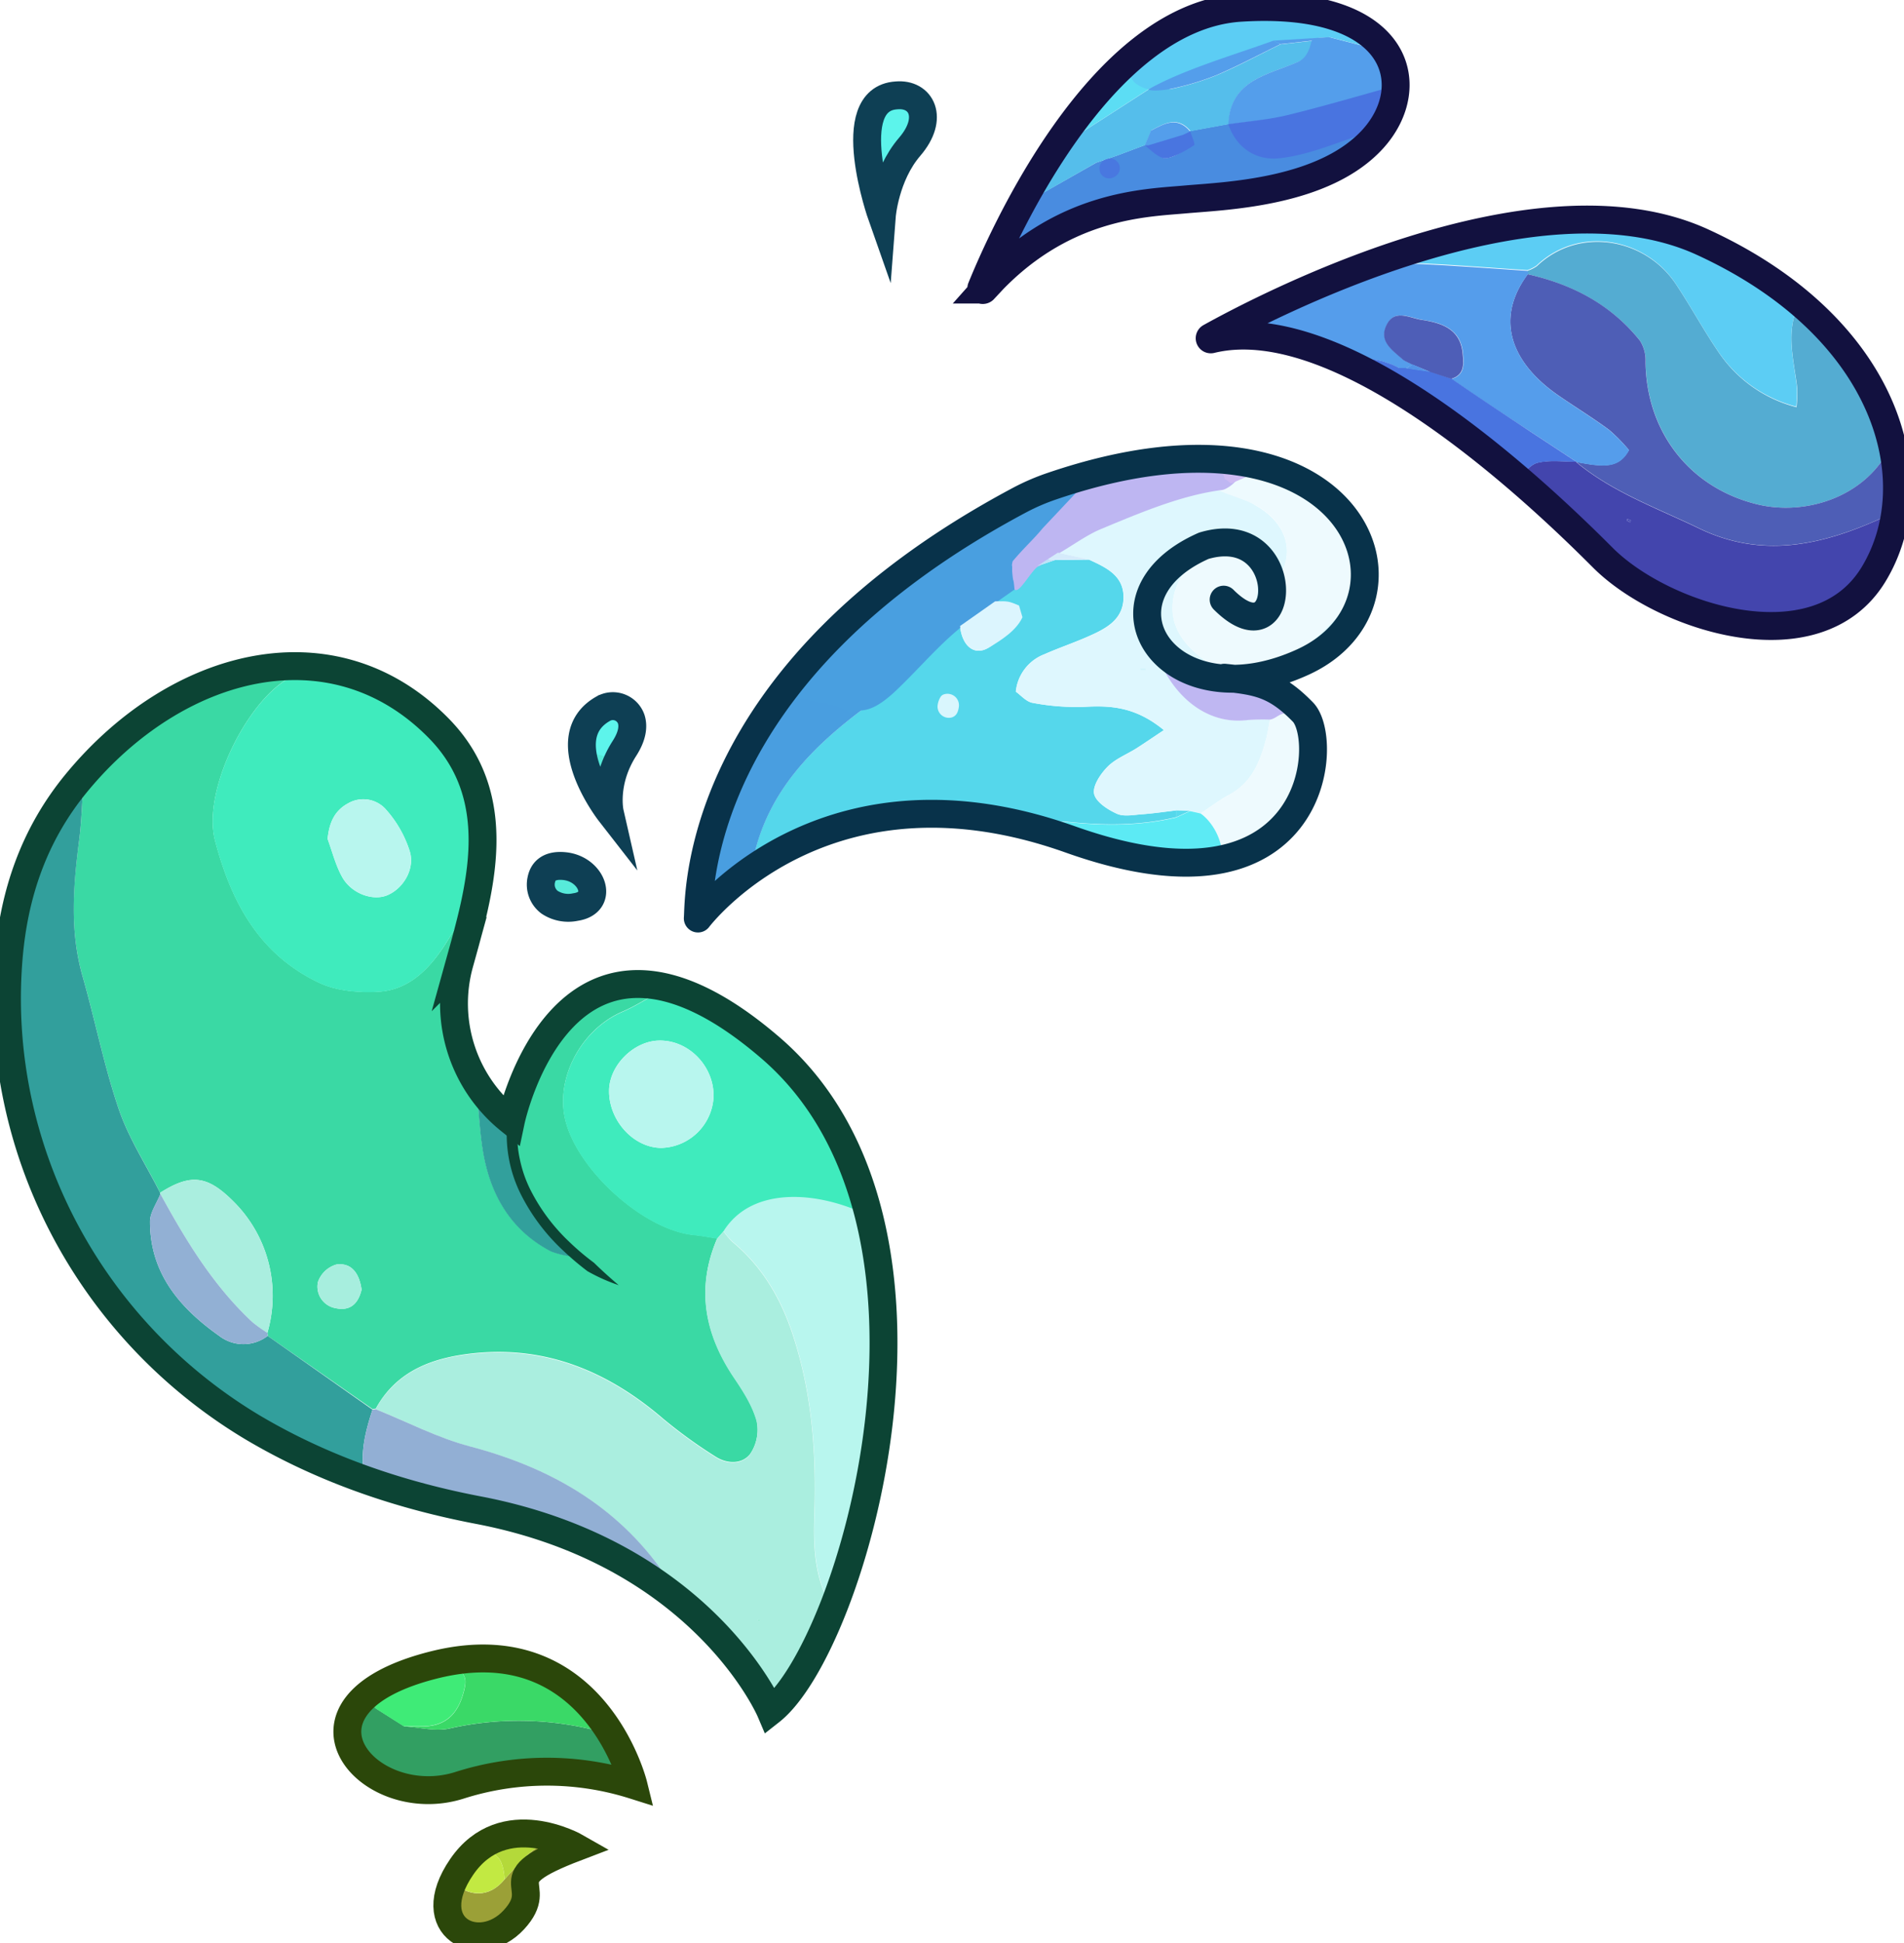 <?xml version="1.0" encoding="UTF-8" standalone="no"?>
<svg
   viewBox="0 0 409.79 418.05"
   version="1.1"
   id="svg106"
   sodipodi:docname="splash-stroke-x2-without-a-drop.svg"
   inkscape:version="1.4.2 (f4327f4, 2025-05-13)"
   xmlns:inkscape="http://www.inkscape.org/namespaces/inkscape"
   xmlns:sodipodi="http://sodipodi.sourceforge.net/DTD/sodipodi-0.dtd"
   xmlns="http://www.w3.org/2000/svg"
   xmlns:svg="http://www.w3.org/2000/svg">
  <sodipodi:namedview
     id="namedview106"
     pagecolor="#ffffff"
     bordercolor="#000000"
     borderopacity="0.25"
     inkscape:showpageshadow="2"
     inkscape:pageopacity="0.0"
     inkscape:pagecheckerboard="0"
     inkscape:deskcolor="#d1d1d1"
     inkscape:zoom="1.5093889"
     inkscape:cx="204.71861"
     inkscape:cy="208.36247"
     inkscape:window-width="1920"
     inkscape:window-height="991"
     inkscape:window-x="-9"
     inkscape:window-y="-9"
     inkscape:window-maximized="1"
     inkscape:current-layer="Shapes" />
  <defs
     id="defs1">
    <style
       id="style1">.cls-1,.cls-31,.cls-43,.cls-5,.cls-7,.cls-85{fill:none;}.cls-2{fill:#9ba037;}.cls-3{fill:#b4d93a;}.cls-4{fill:#c2e942;}.cls-5{stroke:#2b470a;}.cls-31,.cls-43,.cls-5,.cls-7{stroke-miterlimit:10;}.cls-31,.cls-43,.cls-5,.cls-7,.cls-85{stroke-width:3px;}.cls-6{fill:#57ebda;}.cls-7{stroke:#0e3f54;}.cls-8{fill:#55ebd9;}.cls-9{fill:#5df4eb;}.cls-10{fill:#5cf4eb;}.cls-11{fill:#58eada;}.cls-12{fill:#329f62;}.cls-13{fill:#3ad967;}.cls-14{fill:#3feb77;}.cls-15{fill:#40d76d;}.cls-16{fill:#3ad9a4;}.cls-17{fill:#aaeedf;}.cls-18{fill:#3febbd;}.cls-19{fill:#329f9c;}.cls-20{fill:#b8f6ee;}.cls-21{fill:#92afd4;}.cls-22{fill:#32a09c;}.cls-23{fill:#aa6e8b;}.cls-24{fill:#3eddab;}.cls-25{fill:#77f0dc;}.cls-26{fill:#9fd2da;}.cls-27{fill:#92b0d4;}.cls-28{fill:#a7eede;}.cls-29{fill:#81e6c9;}.cls-30{fill:#abf5eb;}.cls-31{stroke:#0c4434;}.cls-32{fill:#0c4434;}.cls-33{fill:#54acd2;}.cls-34{fill:#4e5eb6;}.cls-35{fill:#559deb;}.cls-36{fill:#4345ad;}.cls-37{fill:#5ccdf4;}.cls-38{fill:#4974e0;}.cls-39{fill:#61c7ef;}.cls-40{fill:#4e5eb7;}.cls-41{fill:#5293e7;}.cls-42{fill:#444ab3;}.cls-43{stroke:#12113f;}.cls-44{fill:#498ce0;}.cls-45{fill:#55beeb;}.cls-46{fill:#549eeb;}.cls-47{fill:#5cddf4;}.cls-48{fill:#4975e0;}.cls-49{fill:#4978e0;}.cls-50{fill:#3febe1;}.cls-51{clip-path:url(#clip-path);}.cls-52{fill:#b7f6ee;}.cls-53{opacity:0.28;}.cls-54{fill:#3ad9c6;}.cls-55{fill:#329fbc;}.cls-56{fill:#32a0bc;}.cls-57{fill:#55d7eb;}.cls-58{fill:#def7fe;}.cls-59{fill:#eefafe;}.cls-60{fill:#499ee0;}.cls-61{fill:#beb6f2;}.cls-62{fill:#499fe0;}.cls-63{fill:#5ceaf4;}.cls-64{fill:#bfb7f2;}.cls-65{fill:#cebbf3;}.cls-66{fill:#9ff2f9;}.cls-67{fill:#61a7e4;}.cls-68{fill:#3dd6df;}.cls-69{fill:#6adfe8;}.cls-70{fill:#40ea77;}.cls-71{fill:#afeef3;}.cls-72{fill:#def7fa;}.cls-73{fill:#dcf5fe;}.cls-74{fill:#d9f6fd;}.cls-75{fill:#d5ebfb;}.cls-76{fill:#59daed;}.cls-77{fill:#bde3f8;}.cls-78{fill:#d1f4fc;}.cls-79{fill:#c1f1fa;}.cls-80{fill:#d0f3fc;}.cls-81{fill:#caf2f9;}.cls-82{fill:#a2b8e6;}.cls-83{fill:#53d0dc;}.cls-84{fill:#aeb2ef;}.cls-85{stroke:#08324a;stroke-linecap:round;stroke-linejoin:round;}</style>
    <clipPath
       id="clip-path">
      <path
         class="cls-1"
         d="M48.81,112.33s-15.82-3-27.93-14.89S6.73,71.74,13.06,68,24.42,73.6,24.42,73.6s-7.82-26.06,9.87-29,18.8,12.66,14.52,25.88S38.76,93.53,48.81,112.33Z"
         id="path1" />
    </clipPath>
  </defs>
  <g
     id="Calque_2"
     data-name="Calque 2">
    <g
       id="Shapes">
      <path
         class="cls-2"
         d="M119.33,395.91c.6.34,1.21.68,1.12.64-4.33,5.47-7.6,7.73-9.74,14.86-3,4.46-7.11,6.26-10.23,4.6-3.91-2.09-5.37-6.69-3.7-11.63,4.09,3.94,8.59,3.91,11.83-.1C111.73,400.91,114.44,397,119.33,395.91Z"
         id="path2" />
      <path
         class="cls-3"
         d="M119.33,395.91c-4.89,1.11-7.6,5-10.72,8.37-.39-5.91-2.89-7.12-9.24-4.47C104.11,393.38,112.2,391.8,119.33,395.91Z"
         id="path3" />
      <path
         class="cls-4"
         d="M99.37,399.81c6.35-2.65,8.85-1.44,9.24,4.47-3.24,4-7.74,4-11.83.1Z"
         id="path4" />
      <path
         class="cls-5"
         d="M124,397.39s-15.6-8.94-24.63,4.22S103.2,421,110.59,413,105.11,404.59,124,397.39Z"
         id="path5"
         style="stroke-width:6;stroke-dasharray:none" />
      <path
         class="cls-6"
         d="M123.2,193.34l.06-.08-1.61.94.1,0-3.57-6.13,0,0,3.58-.94h-.07l2.2,1.69,0-.06v3.72a.56.56,0,0,1,.1-.15l-.56.73.33-.33L122,188.57h0a2.54,2.54,0,0,0-2.45,1.87,2.65,2.65,0,0,0,1.17,2.87l.13.09-1.21-1.57.08.33,3.32-4.36a3.64,3.64,0,0,1-.66,0l.92.12a4.19,4.19,0,0,0-3.1.37,3.39,3.39,0,0,0-1.19,4.56,3.82,3.82,0,0,0,3.2,1.87,7,7,0,0,0,1.75-.15,3.42,3.42,0,0,0,1.79-5.41,3.45,3.45,0,0,0-5.69.35l-.16.29,1-.94-.13.06,3.08.4,0,0,.71,1.73,0-.49a3.61,3.61,0,0,0-1.79-3.12l-.08-.05a3.72,3.72,0,0,0-5,1.33l0,.09a3.91,3.91,0,0,0-.43,2.35,3.86,3.86,0,0,0,1,2.11,3.66,3.66,0,0,0,2.71,1.13,3.9,3.9,0,0,0,3.21-1.87,3.69,3.69,0,0,0-4.15-5.39,4.17,4.17,0,0,0-2.35,1.81,3.67,3.67,0,0,0,1,4.72,3.48,3.48,0,0,0,2.21.79,3.56,3.56,0,0,0,2.59-1.08Z"
         id="path6" />
      <path
         class="cls-7"
         d="M118.28,194.09a4.74,4.74,0,0,1-1.77-4.87c.32-1.54,1.39-3.24,4.95-2.9,6.05.59,8.68,7.89,2.39,8.81A7.32,7.32,0,0,1,118.28,194.09Z"
         id="path7"
         style="stroke-width:6;stroke-dasharray:none" />
      <path
         class="cls-8"
         d="M129.57,170.14c.94.83,1.84,1.72,2.7,2.64a22.52,22.52,0,0,1,.67-7.7,1.76,1.76,0,0,1,.43-.77c.12-.81.26-1.62.43-2.41,0-.11,0-.21.07-.31l-1.84.68L127.21,161a22.91,22.91,0,0,0,.58,8.58A2.18,2.18,0,0,1,129.57,170.14Z"
         id="path8" />
      <path
         class="cls-9"
         d="M135.77,158.14c.33-.76-.69-2.82-.27-3.52l-2.49-1.2c-4.72-.27-6.71,3-7,8.22l4.83,1.24c.41-.15,2.58-.57,3.36-.86C134.56,160.17,135,159.88,135.77,158.14Z"
         id="path9" />
      <path
         class="cls-7"
         d="M131.24,174.76s-12.46-16-1.47-22.27a4.19,4.19,0,0,1,6.09,2.23c.47,1.49.29,3.54-1.45,6.26C129.75,168.24,131.24,174.76,131.24,174.76Z"
         id="path10"
         style="stroke-width:6;stroke-dasharray:none" />
      <path
         class="cls-10"
         d="M197.15,27a19.46,19.46,0,0,0-.71-6.56c-3.06-1.08-9.14,4.32-9.81,8.22-.42,2.46.22,5.11.38,7.67C190.48,35.68,195.79,29.79,197.15,27Z"
         id="path11" />
      <path
         class="cls-11"
         d="M190.19,44A17.64,17.64,0,0,1,192,35.78c.26-.48,4-4.56,4.52-4.65l.27-.52c.17-1.21.29-2.42.35-3.63-1.36,2.81-6.67,8.7-10.14,9.33,1.06,2.69,2.12,5.39,3.19,8.08C190.2,44.27,190.19,44.14,190.19,44Z"
         id="path12" />
      <path
         class="cls-7"
         d="m 192.94,20.52 c 5.33,-0.49 8.19,4.84 2.85,11.05 -5.34,6.21 -6,14.9 -6,14.9 0,0 -8.89,-25.2 3.15,-25.95 z"
         id="path13"
         style="stroke-width:6;stroke-dasharray:none"
         sodipodi:nodetypes="cscc" />
      <path
         class="cls-12"
         d="M130.4,372.84c1.32,3.81,5.68,5.38,7.11,9.53-5.5-.76-13.3.32-18,.28a135.58,135.58,0,0,0-20,1.23c-6.27.88-12.15.84-17.64-2.6-6.14-3.85-7.52-9.61-3.9-15.94L81,367.58l6,3.8c3.28.19,6.73,1.14,9.8.45A67.6,67.6,0,0,1,130.4,372.84Z"
         id="path14" />
      <path
         class="cls-13"
         d="M130.4,372.84a67.6,67.6,0,0,0-33.7-1c-3.07.69-6.52-.26-9.8-.45H91c4.87,0,7.54-2.64,8.78-7.3.93-3.48.14-3.41-1.64-6.22,13.42,0,24.88,1.09,31.83,13.61A7.19,7.19,0,0,1,130.4,372.84Z"
         id="path15" />
      <path
         class="cls-14"
         d="M98.12,357.85c1.78,2.81,2.57,2.74,1.64,6.22-1.24,4.66-3.91,7.26-8.78,7.3H86.9l-6-3.8c-.29-1.81-.57-3.61-.85-5.42C86.9,360.22,91.11,358.8,98.12,357.85Z"
         id="path16" />
      <path
         class="cls-15"
         d="M80.1,362.16c.28,1.81.56,3.61.85,5.42l-3.07-2.24Z"
         id="path17" />
      <path
         class="cls-5"
         d="M136.34,384s-8.49-34.51-43-25.82-14,32.27,5.75,25.82A61.94,61.94,0,0,1,136.34,384Z"
         id="path18"
         style="stroke-width:6;stroke-dasharray:none" />
      <path
         class="cls-16"
         d="M17.93,168.89c9.83-15.91,21.51-22.23,39.68-25.06a28,28,0,0,1,6.86-.23c.24.2,2.73-.95,3-.75l0,0c0,.24,0,.48,0,.72-1.71.74-3.48,1.36-5.12,2.23-9.06,4.82-18.89,24.26-16.07,35,3.52,13.4,9.6,24.55,22.44,30.62,3.68,1.74,8.35,2.12,12.52,1.93,6.59-.3,11-4.72,14.45-10,2.48-3.83,4.63-7.87,6.93-11.82-1.35,6.37-3.13,12.68-3.92,19.12-1.07,8.6-1.69,17.35,4,25,.5,4.55.65,9.17,1.58,13.63,1.81,8.67,6.25,15.66,14.34,19.87a18.06,18.06,0,0,0,3.87,1l.58-1a22.49,22.49,0,0,0-2.34-3c-8-7.37-11.58-16.22-9.4-27.15.15-.73,1-2.53.39-3.41,3-15.18,14-24.13,29.12-22.3l.06.66c-2.3,1.23-4.52,2.64-6.91,3.66-8.53,3.65-14.12,13.54-12.51,22.37,2,11,16.84,24.6,27.88,25.68,1.67.16,3.33.49,5,.75-4.6,10.73-2.69,20.61,3.69,30,1.94,2.87,3.9,5.94,4.8,9.2a9.31,9.31,0,0,1-1.36,7.12c-1.76,2.31-5,2.24-7.53.59a104.48,104.48,0,0,1-11.16-8.07c-11.87-10.21-25.3-15.86-41.14-14.11-8.49.94-16.29,3.68-20.79,11.9-.22,0-.44.06-.67.1L57.61,287.38a2.46,2.46,0,0,0-.06-.66,28.53,28.53,0,0,0-7.36-28.31c-5.56-5.54-9.13-6-15.72-1.82-3-6-6.77-11.71-8.91-18-3.18-9.34-5.08-19.11-7.8-28.62-2.8-9.8-2-19.59-.7-29.45C17.55,176.68,17.65,172.77,17.93,168.89ZM77.82,277.42c-.45-3.16-1.91-5.8-5.34-5.41a5.94,5.94,0,0,0-4.06,3.81,4.71,4.71,0,0,0,3.79,5.59C75.4,282.12,77.12,280.41,77.82,277.42Z"
         id="path19" />
      <path
         class="cls-17"
         d="M80.84,303.15c4.5-8.22,12.3-11,20.79-11.9,15.84-1.75,29.27,3.9,41.14,14.11a104.48,104.48,0,0,0,11.16,8.07c2.52,1.65,5.77,1.72,7.53-.59a9.31,9.31,0,0,0,1.36-7.12c-.9-3.26-2.86-6.33-4.8-9.2-6.38-9.43-8.29-19.31-3.69-30,.46-.54.93-1.07,1.4-1.6a16.13,16.13,0,0,0,1.92,2.26c6.63,5.49,10.63,12.58,13.21,20.7,4,12.51,4.85,25.33,4.4,38.33-.25,6.9.13,13.66,3.81,19.8-3.42,8.32-7.63,16.08-15.67,21.72-2.54-9.94-8.34-17.18-15.84-23.22l-.78-.8,0,0-1.48-2.3c-.8-.95-1.68-1.84-2.38-2.86-10.27-14.75-24.73-22.87-41.81-27.38C94.15,309.31,87.59,305.86,80.84,303.15ZM163,348.42l.41.31.15-.23Z"
         id="path20" />
      <path
         class="cls-18"
         d="M102.6,191.57c-2.3,4-4.45,8-6.93,11.82-3.42,5.28-7.86,9.7-14.45,10-4.17.19-8.84-.19-12.52-1.93-12.84-6.07-18.92-17.22-22.44-30.62-2.82-10.75,7-30.19,16.07-35,1.64-.87,3.41-1.49,5.12-2.23l1.65-.14V143l-1.64-.14,0,0,0-.53,10.33,2.1c3.16,3.46,6.43,6.77,11.34,7.63,7.38,6.22,13.78,14.28,15.51,23.39C105.62,180.57,102.37,186.3,102.6,191.57Zm-32.09-11.1c1,2.76,1.73,5.69,3.15,8.23,2,3.55,6.53,5.14,9.61,3.92,3.44-1.38,6.08-5.6,4.92-9.47a24.55,24.55,0,0,0-5-8.86,6.5,6.5,0,0,0-8.22-1.5C72,174.37,70.85,177,70.51,180.47Z"
         id="path21" />
      <path
         class="cls-19"
         d="M57.61,287.38l22.56,15.87c-1.57,4.85-2.85,9.73-1.6,14.89-6.22-1.73-9.71-4.74-15.93-6.47C45,301.76,27.43,284.28,16.69,271.08,8.83,254.41,3.41,237,2.57,218.43c-.46-10.22-1.47-18.37,2.14-27.92.53-1.46,2.21-7.55,2.74-9,3-5.19,6.28-9.56,10.48-12.61-.28,3.88-.38,7.79-.87,11.64-1.27,9.86-2.1,19.65.7,29.45,2.72,9.51,4.62,19.28,7.8,28.62,2.14,6.28,5.88,12,8.91,18l.05.25c-.78,2-2.24,4-2.24,5.93,0,11.13,6.4,18.58,14.91,24.6A8.54,8.54,0,0,0,57.61,287.38Z"
         id="path22" />
      <path
         class="cls-20"
         d="M155.73,264.88c5.87-9.56,17.23-12.18,28.57-6.61l0-.06c.23.24.47.48.7.73,4.27,13.07,5.34,26.55,4.47,40.14-1,15.52-3.67,30.77-9.36,45.35a8.81,8.81,0,0,1-1,1.54c-3.68-6.14-4.06-12.9-3.81-19.8.45-13-.42-25.82-4.4-38.33-2.58-8.12-6.58-15.21-13.21-20.7A16.13,16.13,0,0,1,155.73,264.88Zm17.57,11-.56-.05Z"
         id="path23" />
      <path
         class="cls-21"
         d="M78.57,318.14c-1.25-5.16,0-10,1.6-14.89.23,0,.45-.08.67-.1,6.75,2.71,13.31,6.16,20.29,8,17.08,4.51,31.54,12.63,41.81,27.38.7,1,1.58,1.91,2.38,2.86V343c-13.67-7.22-27.63-13.76-42.67-17.65-7.92-2.05-15.91-3.88-23.87-5.8C78.7,319.09,78.63,318.61,78.57,318.14Z"
         id="path24" />
      <path
         class="cls-22"
         d="M109.55,236.45c.62.88,1.9,1.89,1.75,2.62-2.18,10.93,1.36,19.78,9.4,27.15a22.49,22.49,0,0,1,2.34,3l-.58,1a18.06,18.06,0,0,1-3.87-1c-8.09-4.21-12.53-11.2-14.34-19.87-.93-4.46-1.08-9.08-1.58-13.63,1.94,1.39,2.72,4.77,6.32,3.57Z"
         id="path25" />
      <path
         class="cls-18"
         d="M180.16,243.51a62.5,62.5,0,0,0-27.22-26.64l-12.13-3.51.06.66c-2.3,1.23-4.52,2.64-6.91,3.66-8.53,3.65-14.12,13.54-12.51,22.37,2,11,16.84,24.6,27.88,25.68,1.67.16,3.33.49,5,.75.46-.54.93-1.07,1.4-1.6,5.87-9.56,19.93-8.91,31.27-3.34C184.92,256.29,182.71,248.53,180.16,243.51Zm-37.88,3.43c-5.93-.06-11.22-5.86-11.19-12.25,0-5.47,5.29-10.75,10.78-10.84,6.34-.11,11.79,5.48,11.71,12A11.57,11.57,0,0,1,142.28,246.94Z"
         id="path26" />
      <path
         class="cls-23"
         d="M9.05,184.44c-.53,1.46-1.06,2.92-1.6,4.38C8,187.36,8.52,185.9,9.05,184.44Z"
         id="path27" />
      <path
         class="cls-21"
         d="M145.31,343V341.4l1.48,2.3Z"
         id="path28" />
      <path
         class="cls-24"
         d="M67.46,142.32l0,.53-.72-.6Z"
         id="path29" />
      <path
         class="cls-25"
         d="M185,258.94c-.23-.25-.47-.49-.7-.73C184.49,258.45,184.73,258.69,185,258.94Z"
         id="path30" />
      <path
         class="cls-26"
         d="M146.78,343.67l.78.8Z"
         id="path31" />
      <path
         class="cls-17"
         d="M34.47,256.59c6.59-4.15,10.16-3.72,15.72,1.82a28.53,28.53,0,0,1,7.36,28.31,30.1,30.1,0,0,1-3.24-2.31c-8.44-7.86-14.31-17.58-19.79-27.57Z"
         id="path32" />
      <path
         class="cls-27"
         d="M34.52,256.84c5.48,10,11.35,19.71,19.79,27.57a30.1,30.1,0,0,0,3.24,2.31,2.46,2.46,0,0,1,.06.66,8.54,8.54,0,0,1-10.42,0c-8.51-6-14.93-13.47-14.91-24.6C32.28,260.79,33.74,258.81,34.52,256.84Z"
         id="path33" />
      <path
         class="cls-28"
         d="M77.82,277.42c-.7,3-2.42,4.7-5.61,4a4.71,4.71,0,0,1-3.79-5.59A5.94,5.94,0,0,1,72.48,272C75.91,271.62,77.37,274.26,77.82,277.42Z"
         id="path34" />
      <path
         class="cls-24"
         d="M67.46,142.88l1.64.14v.44l-1.65.14C67.45,143.36,67.45,143.12,67.46,142.88Z"
         id="path35" />
      <path
         class="cls-29"
         d="M163,348.42l.56.08-.15.23Z"
         id="path36" />
      <path
         class="cls-20"
         d="M70.51,180.47c.34-3.5,1.5-6.1,4.47-7.68a6.5,6.5,0,0,1,8.22,1.5,24.55,24.55,0,0,1,5,8.86c1.16,3.87-1.48,8.09-4.92,9.47-3.08,1.22-7.63-.37-9.61-3.92C72.24,186.16,71.53,183.23,70.51,180.47Z"
         id="path37" />
      <path
         class="cls-20"
         d="M131.09,234.69c0-5.47,5.29-10.75,10.78-10.84,6.34-.11,11.79,5.48,11.71,12a11.57,11.57,0,0,1-11.3,11.1C136.35,246.88,131.06,241.08,131.09,234.69Z"
         id="path38" />
      <path
         class="cls-30"
         d="M173.3,275.87l-.56-.05Z"
         id="path39" />
      <path
         class="cls-31"
         d="M165.84,368.12s-14.46-34-62.92-43.26C83.68,321.18,67.71,315,54.25,307c-35.39-21.23-55.79-60.45-52.38-101,1.13-13.43,5.27-26.3,14.68-37.68,21.49-26,55.1-34.7,77.77-11.76,15,15.13,8.88,35.18,4.54,50.79A32.22,32.22,0,0,0,109.75,241l.2.16s11.34-54.08,55.89-15.73S183.43,354.32,165.84,368.12Z"
         id="path40"
         style="stroke-width:6;stroke-dasharray:none" />
      <path
         class="cls-32"
         d="M133.16,276.47a38.79,38.79,0,0,1-6.71-3,61.51,61.51,0,0,1-5.58-4.76,42.67,42.67,0,0,1-8.79-11.82A28.7,28.7,0,0,1,110.53,235a30.73,30.73,0,0,1,3.93-6.26,48.54,48.54,0,0,0-1.77,7,27,27,0,0,0-1.3,6.78,24.26,24.26,0,0,0,.49,6.85,26.87,26.87,0,0,0,2.25,6.53,40.45,40.45,0,0,0,8.32,11.18,53.33,53.33,0,0,0,5.38,4.56C129.52,273.29,131.3,274.9,133.16,276.47Z"
         id="path41"
         style="stroke-width:3;stroke-dasharray:none" />
      <path
         class="cls-33"
         d="M388,64l6.76,6.77c.19,1.7.38,3.4.58,5.25l3-.59c4.69,6,8.07,12.53,9.05,20.17a7.61,7.61,0,0,0-.89,1.16c-5.37,10.28-18,14.18-28.13,11.77-14.64-3.49-24-15.58-24.2-30.72a7.82,7.82,0,0,0-1.2-4.52C346.74,65.54,338.4,61.18,328.8,59l0-.76a7.41,7.41,0,0,0,2-1c9-8.58,23.24-6.06,29.88,3.86,3.25,4.85,6,10,9.31,14.82a28.79,28.79,0,0,0,16.67,11.68,30.23,30.23,0,0,0,.16-4.07C386.05,77,383.89,70.32,388,64Z"
         id="path42" />
      <path
         class="cls-34"
         d="M328.8,59c9.6,2.15,17.94,6.51,24.16,14.29a7.82,7.82,0,0,1,1.2,4.52c.16,15.14,9.56,27.23,24.2,30.72,10.13,2.41,22.76-1.49,28.13-11.77a7.61,7.61,0,0,1,.89-1.16l.12,15.05a26.24,26.24,0,0,0-2.8.93c-12.74,5.72-25.52,8.59-39,2.07-9-4.36-18.57-7.75-26.43-14.26,1.34.21,2.67.49,4,.62,2.78.25,5.49.2,7.3-3.21a36.64,36.64,0,0,0-4.28-4.35c-3.49-2.57-7.2-4.85-10.78-7.31C325.65,78.38,321.42,69,328.8,59Z"
         id="path43" />
      <path
         class="cls-35"
         d="m 346.29,92.48 c -3.49,-2.57 -7.2,-4.85 -10.78,-7.31 -9.94,-6.84 -14.16,-16.36 -6.52,-26.39 l -0.22,-0.51 c -8,-0.52 -16,-1.18 -24,-1.5 -3.56,-0.14 -7.14,0.51 -10.71,0.63 -1,0 -2.12,1.2 -3.18,0.92 -0.5,0.12 -1.31,0.58 -1.81,0.71 -2.75,1 -4.43,1.91 -7.17,3 l -1.86,0.38 c -3.75,1.73 -6.6,1.62 -9.82,4.22 -0.7,0.56 -1.36,2.65 -2.11,2.19 0.25,1.91 -3.11,2 -3.13,2 0.46,2.47 3.31,-1.28 3.77,1.19 l 3.42,0.65 c -0.15,0.26 -0.26,0.44 -0.38,0.63 l 2.37,0.55 1.5,0.06 6.72,0.8 15,3 2.25,0.76 v 0 l 1.5,0.73 h 1.54 l 1.46,-0.73 v 0 l -1.5,-0.73 c -0.221,-0.112 -0.431,-0.243 -0.63,-0.39 -2.23,-2 -5.21,-3.87 -3.56,-7.36 1.71,-3.64 4.93,-1.6 7.6,-1.19 4.4,0.67 8.38,2 8.84,7.31 0.18,2.14 0.46,4.59 -2.49,5.42 2.69,1.83 5.35,3.68 8.06,5.47 6.293,4.14 12.587,8.267 18.88,12.38 v 0.08 c 1.34,0.21 2.67,0.49 4,0.62 2.78,0.25 5.49,0.2 7.3,-3.21 -1.321,-1.579 -2.773,-3.045 -4.34,-4.38 z"
         id="path44"
         sodipodi:nodetypes="cccccccccccccccccccccccccccccccccccccc" />
      <path
         class="cls-36"
         d="M339.25,99.42c7.86,6.51,17.39,9.9,26.43,14.26,13.5,6.52,26.28,3.65,39-2.07a26.24,26.24,0,0,1,2.8-.93c-.9,14.1-16.4,25.87-30.81,23.73-16.35-2.44-29.41-10.83-41-22-3.14-3-6.18-6.12-9.26-9.18,1.51-1.29,2.84-3.28,4.56-3.7,2.63-.64,5.53-.21,8.31-.23Zm11,12.24-.14.29.72.4.18-.4Z"
         id="path45" />
      <path
         class="cls-37"
         d="M388,64c-2-2-4.2-1.6-6.37-3.25-.56.25-1.19-2-1.78-2.22-.89-.38-1.76-.8-2.64-1.22q-3.1-1.5-6.18-3.07c-.66-.34-1.33-.68-2-1.05a3.31,3.31,0,0,1-.72-.5,2,2,0,0,1-.51-1.91c0-.07-1.55.45-1.53.38-7.81-3.27-14.45-3.76-23.53-4-16.56-.39-28.82,3.59-44.41,8-.25.07-1.32,1-1.57,1-.21.58-3.17-.05-3.79,0s-1.42.26-2.13.42a11.35,11.35,0,0,0,3.18.66c3.57-.12,7.15-.77,10.71-.63,8,.32,16,1,24,1.5a7.41,7.41,0,0,0,2-1c9-8.58,23.24-6.06,29.88,3.86,3.25,4.85,6,10,9.31,14.82a28.79,28.79,0,0,0,16.67,11.68,30.23,30.23,0,0,0,.16-4.07C386.05,77,383.89,70.32,388,64Z"
         id="path46" />
      <path
         class="cls-38"
         d="M339.26,99.34c-2.78,0-5.68-.41-8.31.23-1.72.42-3.05,2.41-4.56,3.7-14.1-12-29.58-21.65-47-28v-.6h3l15,3,2.25.76h0l1.5.73,1.49,0,5.24.76,4.53,1.54c2.69,1.83,5.35,3.68,8.06,5.47Q329.82,93.17,339.26,99.34Z"
         id="path47" />
      <path
         class="cls-39"
         d="M398.33,75.46l-3,.59c-.2-1.85-.39-3.55-.58-5.25C395.94,72.36,397.14,73.91,398.33,75.46Z"
         id="path48" />
      <path
         class="cls-40"
         d="M312.32,81.49,307.79,80l-3.73-1.52h0l-1.5-.73a4.44,4.44,0,0,1-.63-.39c-2.23-2-5.21-3.87-3.56-7.36,1.71-3.64,4.93-1.6,7.6-1.19,4.4.67,8.38,2,8.84,7.31C315,78.21,315.27,80.66,312.32,81.49Z"
         id="path49" />
      <path
         class="cls-41"
         d="M304.06,78.43,307.79,80l-5.24-.76Z"
         id="path50" />
      <path
         class="cls-42"
         d="M350.26,111.66l.76.29-.18.4-.72-.4Z"
         id="path51" />
      <path
         class="cls-43"
         d="M260.65,73a.24.24,0,0,1-.18-.44c10.82-6,69.6-37.14,105.94-20.48,40.16,18.4,49,51.63,36.77,71.57S357.81,132.81,345,120C332.54,107.53,289.61,65.93,260.65,73Z"
         id="path52"
         style="stroke-width:6;stroke-dasharray:none;stroke-dashoffset:0" />
      <path
         class="cls-44"
         d="M240.41,33.46l6-2.25.76,0c1.18,1,2.34,2.77,3.55,2.8,1.61,0,3.34-1.12,4.8-2.1.26-.17-.55-1.94-.87-3l1.52-.74,8.21-1.5.77,0c1.64,4.94,6,7.74,10.92,6.41,6.3-1.72,12.48-3.87,19.58-6.11l2.22.43c-3.4,5.43-8.88,8.19-14.6,9.65a231.77,231.77,0,0,1-29.92,5.93c-14.52,1.73-27.09,7-37.53,17.26a27.67,27.67,0,0,1-2.88,2.08c-.4-6.73,2.15-11.87,4.78-17L235.93,35"
         id="path53" />
      <path
         class="cls-45"
         d="M235.93,35,217.7,45.4q4.11-6.76,8.24-13.53a14.13,14.13,0,0,0,3.1-1c6.07-3.81,12.08-7.71,18.11-11.59l2.25-1.49c.83.5,1.8,1.55,2.47,1.39a58.67,58.67,0,0,0,9.79-2.91c4.74-2,9.3-4.47,13.94-6.73l6.74-.75L285,10.24c-2.2,1.23-3.8,2.31-5.55,3.06-6.5,2.83-14.6,3.8-15,13.42l-8.21,1.5c-2.8-3.37-5.62-1.66-8.43-.18-.48,1.14-.9,2.16-1.33,3.17l-6,2.25Z"
         id="path54" />
      <path
         class="cls-46"
         d="M264.36,26.66c.47-9.56,8.55-10.53,15-13.36,1.73-.75,2.44-2.44,2.94-4.55,0,0,2.58,1.47,2.55,1.46l-1.16-.12c.54-1.33,1.45-.87,2-2.2l13.58,3.5.08,7.55c-7.17,2-14.32,4.1-21.55,5.85-4.34,1.05-8.86,1.35-13.28,2Z"
         id="path55" />
      <path
         class="cls-38"
         d="M264.36,26.72c4.24-.63,8.56-.95,12.7-1.95,7.77-1.89,15.44-4.17,23.14-6.29l-3.12,9a2.33,2.33,0,0,0-1.9.77c-7.11,2.23-13.31,5.14-20,5.81C270.19,34.55,266,31.65,264.36,26.72Z"
         id="path56" />
      <path
         class="cls-47"
         d="M247.15,19.24c-6,3.88-12,7.78-18.11,11.59a14.13,14.13,0,0,1-3.1,1q8.34-9,16.69-17.92Z"
         id="path57" />
      <path
         class="cls-37"
         d="M288,3c-1.62,0-16-1.35-17.65-1.34h-.06l-1.68.8,1.68-.8a1.55,1.55,0,0,1-.31,0l-4.29-.07a52.94,52.94,0,0,0-23,12.36c.31,3.41,1.84,4.53,4.52,5.29.75-.5,3.42-1.38,4.17-1.88,8.23-3,14.54-4.86,22.77-7.87a113,113,0,0,1,12-1.5l11.76,3Z"
         id="path58" />
      <path
         class="cls-46"
         d="M275.6,9.5c-4.64,2.26-9.2,4.71-13.94,6.73a58.67,58.67,0,0,1-9.79,2.91c-.67.16-3.89.6-4.72.1,7.49-4.26,18.71-7.5,26.94-10.5Z"
         id="path59" />
      <path
         class="cls-46"
         d="M275.6,9.5l-1.51-.76,12-.75c-1.25.25-.54,6.12-3.76.76Z"
         id="path60" />
      <path
         class="cls-48"
         d="M256.15,28.22c.32,1,1.13,2.8.87,3-1.46,1-4.71,2.89-6.32,2.84-1.21,0-3.13-1.82-4.31-2.82C248.88,30.46,253.65,29,256.15,28.22Z"
         id="path61" />
      <path
         class="cls-46"
         d="M254.63,29l-7.48,2.27-.76,0c.43-1,.85-2,1.33-3.17,2.81-1.48,5.63-3.19,8.43.18Z"
         id="path62" />
      <path
         class="cls-49"
         d="M238,34.3l.24-.08a2.09,2.09,0,0,1,2.72,1.48v0a2.09,2.09,0,0,1-1.21,2.4l-.23.1a2.09,2.09,0,0,1-2.77-1.16l0-.06A2.08,2.08,0,0,1,238,34.3Z"
         id="path63" />
      <path
         class="cls-43"
         d="m 211.75,62.29 a 0.32,0.32 0 0 1 -0.53,-0.34 c 4,-9.83 25.07,-58.37 55.79,-60.28 34.19,-2.13 38.85,16.76 28.49,28.2 -10.36,11.44 -31.13,12.25 -40,13 -8.74,0.82 -27.22,0.84 -43.75,19.42 z"
         id="path64"
         style="display:inline;stroke-width:6;stroke-dasharray:none" />
      <g
         class="cls-51"
         clip-path="url(#clip-path)"
         id="g67">
        <g
           class="cls-53"
           id="g66" />
      </g>
      <path
         class="cls-57"
         d="M217,177.43c-6.94-.34-13.88-1-20.82-.92-12.73.21-24.45,3.75-34.39,12.13a23.27,23.27,0,0,1,.2-3.35c3-14.9,12.88-24.73,24.48-33.3a2.14,2.14,0,0,1,.64-.23,57.6,57.6,0,0,1,4.43-4.67c5-4.21,10-8.29,15.06-12.42.48,4.33,3.08,6.5,6.16,4.66,2.6-1.55,4.63-4,6.92-6.1l-.28-1.67-5.27-2.18,6.84-6.76,2.23-.83,3.83-1.31,7.36-.09c3.69,1.7,7.56,3.48,7.41,8.33s-4.2,6.7-8,8.37c-3,1.3-6,2.32-9,3.64a9.65,9.65,0,0,0-6.18,8.06c1.08.76,2.25,2.18,3.62,2.4a50.27,50.27,0,0,0,11,.87c5.72-.32,11.11-.05,17.25,5-2.16,1.43-4,2.7-5.88,3.9-2.1,1.33-4.57,2.27-6.26,4-1.5,1.52-3.22,4.09-2.88,5.8s2.92,3.39,4.88,4.28c1.51.69,3.59.25,5.41.12,2.46-.18,4.9-.54,7.35-.83v1.47c-7.68,1.83-15.39,1.81-23.23,1C225.68,176.39,221.33,177.19,217,177.43Z"
         id="path70" />
      <path
         class="cls-58"
         d="M253.14,174.35c-2.45.29-4.89.65-7.35.83-1.82.13-3.9.57-5.41-.12-2-.89-4.53-2.55-4.88-4.28s1.38-4.28,2.88-5.8c1.69-1.72,4.16-2.66,6.26-4,1.88-1.2,3.72-2.47,5.88-3.9-6.14-5.08-11.53-5.35-17.25-5a50.27,50.27,0,0,1-11-.87c-1.37-.22-2.54-1.64-3.62-2.4a9.65,9.65,0,0,1,6.18-8.06c2.94-1.32,6-2.34,9-3.64,3.81-1.67,7.85-3.43,8-8.37s-3.72-6.63-7.41-8.33l-6.74-1.5c2.89-1.7,5.62-3.75,8.68-5,9-3.75,13.84-7.73,25.72-8.47h2a54.43,54.43,0,0,1,6.33,3.39c8.17,4.71,8.82,13.15,1.43,19.09-.1.07-.29.17-.28.2a5.44,5.44,0,0,0,.27.54l-1.65.87c1.81-7.61-1.69-11.65-8.27-10.19-5.16,1.15-8.43,4.16-9.35,9.28-1,5.5,1.83,9.66,5.95,12.8,7.4,5.64,17.5,2.44,23.76-3.35,1.93-1.79,3.8-3.65,6.37-6.13.21,2.09.31,3.16.42,4.22l-4.42,5.25c-1.24,0-2.73-.39-3.69.15-8.22,4.59-16.92,5-26.22,3.08L249.37,140c3,9.33,9.73,16,19.13,14.86a45.94,45.94,0,0,1,4.84-.09c-.25,1.32-.44,2.66-.78,4-1.3,5-3.1,9.58-8,12.21-2.14,1.14-4.09,2.64-6.12,4l-2.3-.52Z"
         id="path71" />
      <path
         class="cls-59"
         d="M271.86,127.88c7.39-5.94,6.74-14.38-1.43-19.09-2.33-1.34-5.48-2.07-8.35-3.39,2.23-1,7.49-4.24,9.73-5.22l12,5.22.75.74h0l.77.76,0,0,.8.79,0,0c.26.27.53.53.8.8l-.05-.06,0,.77,1.31.71c5.85,4.34,6.2,10.56,5,16.82-.61,3.29-2.71,6.31-4.13,9.46-.11-1.06-.21-2.13-.42-4.22-2.57,2.48-4.44,4.34-6.37,6.13-6.26,5.79-16.36,9-23.76,3.35-4.12-3.14-6.93-7.3-5.95-12.8.92-5.12,4.19-8.13,9.35-9.28,6.58-1.46,10.08,2.58,8.27,10.19l1.66-.87Zm-8.79,3.18c.4.44.62.86.8.85s.56-.35,1.27-.85Z"
         id="path72" />
      <path
         class="cls-60"
         d="M181.9,148.2l-.62-.15-3,.83h0l-.72.67-.69.15-3.79-.18-2.4-3.14c-.33,1.65-3.17,2.63-3.5,4.28-5.23,6.37-7.74,13.68-11.79,20.86-2,3.62-2.34,8.22-3.42,12.38.68,3.91-1.44,8.74-.76,12.65,1.17-1,4-4.22,5.23-5.19a21.53,21.53,0,0,1,3.37-2.73l2.07-1.12a10.33,10.33,0,0,1,.14-2.23c3-14.9,12.88-24.73,24.48-33.3C183.7,152.27,182.41,150.71,181.9,148.2Z"
         id="path73" />
      <path
         class="cls-61"
         d="M266.2,102.64c.32.89-2.2,2.65-3.13,2.76-8.79,1.12-17.61,4.88-26.16,8.43-3,1.27-5.79,3.32-8.67,5l-2.31,1.49-2.2,1.44c-1.2.09-3.8,5.09-5,5.18-.83.23-2.22-4.11-2.4-4.2-1.07-.5,2.14-2.88,2.9-3.78,1.92-2.26,3.59-4.24,5.26-6.22l.71-.67,0,0,.75-.71h0l.67-.74a3.07,3.07,0,0,0,.14-.67l0-.69a1.82,1.82,0,0,1,.69-1.47c6.95-5.38,15.12-7.66,23.62-9.11a1.63,1.63,0,0,1,.66,0c3.94.78,7.89,1.52,11.8,2.43A19.79,19.79,0,0,1,266.2,102.64Z"
         id="path74" />
      <path
         class="cls-59"
         d="M258.4,175c2-1.34,4-2.84,6.12-4,4.94-2.63,6.74-7.24,8-12.21.34-1.3.53-2.64.78-4,1.27-.26,2.86-2.86,4.12-3.12,2.34-.49,5.87,2.33,3.36,4.92l.77.48.16,1,.61-.25.72,3c-.49,1-1,2-1.46,3l.72,1.45c-3.59,8.89-9.28,17-19.38,18.86C263.22,180.71,260.85,176.64,258.4,175Z"
         id="path75" />
      <path
         class="cls-62"
         d="M224.42,113.63c-2,2.43-3.93,4.1-6.43,7.06-.08.1-.27,1-.15,1.1l0,1.08c.27,3.19.23.76.51,3.95-3.76,2.64-8,5.65-11.74,8.29h0c-5,4.13-8.72,8.63-13.67,13.36-6.42,6.12-8.11,3.57-9.84,4.86a.35.35,0,0,1-.5-.1c-1-1.84-11.47-2.61-13.75-4.05a.2.2,0,0,1,0-.3c1.12-1.27,9.11-8.95,9.1-9.17,2.73-3,4.15-4.41,6.88-7.37,1.5-1.76,7.82-5.38,9.32-7.14,4.27-3.8,9.8-6.89,14.06-10.7,2.7-2.4,9.32-4.15,12-6.55a.13.13,0,0,1,.1,0c1-.06,2.45-1.24,3.45-1.3a.17.17,0,0,0,.1,0c.38-.31,2.38-1.36,2.62-1.6s1.21.24,1.47,0,1.67-.34,1.93-.59,3.55-.47,3.81-.68"
         id="path76" />
      <path
         class="cls-63"
         d="M258.4,175c2.45,1.68,4.82,5.75,4.56,9.22-7.1,2.48-14.38.71-21.71-.93-8.1-1.81-16.14-3.87-24.21-5.82,4.29-.24,8.64-1,12.87-.6,7.84.8,15.55.82,23.23-1l3-1.38Z"
         id="path77" />
      <path
         class="cls-64"
         d="M276.33,153.49c-1.27.26-1.72,1.06-3,1.32a45.94,45.94,0,0,0-4.84.09c-9.4,1.18-16.92-6.06-19.95-15.39,1.9,1.6,3.79,3.21,5.38,4.56,9.3,2,18,1.51,26.22-3.08,1-.54,2.45-.12,3.69-.15-3.07,2-7.74,3.14-11.46,5.55,1.37,1.71,4.52,4.5,6.07,6.42Z"
         id="path78" />
      <path
         class="cls-65"
         d="M263.63,103.12c-.21-.69-.29-1.07-.63-1.15-4-.93-8.08-1.69-12.13-2.5,4.94.11,9.89.12,14.82.38a43.39,43.39,0,0,1,6.12,1.16l-6.7,2.95C264.62,104,264.12,103.12,263.63,103.12Z"
         id="path79" />
      <path
         class="cls-66"
         d="M281.59,157.09l-2.31-1.43"
         id="path80" />
      <path
         class="cls-67"
         d="M225.46,109.17l.74-.8"
         id="path81" />
      <path
         class="cls-67"
         d="M223,111.21l.22.22"
         id="path82" />
      <line
         class="cls-67"
         x1="223.23"
         y1="111.43"
         x2="223.01"
         y2="111.21"
         id="line82" />
      <line
         class="cls-67"
         x1="224.77"
         y1="109.98"
         x2="224.66"
         y2="109.86"
         id="line83" />
      <path
         class="cls-68"
         d="M286.87,108.42c-.27-.27-.54-.53-.8-.8C286.33,107.89,286.6,108.15,286.87,108.42Z"
         id="path83" />
      <path
         class="cls-69"
         d="M286.11,107.66l-.8-.79Z"
         id="path84" />
      <path
         class="cls-70"
         d="M220.27,107.48l.49-.53Z"
         id="path85" />
      <path
         class="cls-71"
         d="M285.35,106.9l-.77-.76Z"
         id="path86" />
      <path
         class="cls-70"
         d="M221,106.72l.6-.54Z"
         id="path87" />
      <path
         class="cls-72"
         d="M284.59,106.14l-.75-.74Z"
         id="path88" />
      <path
         class="cls-70"
         d="M221.73,106.07l.83-.61Z"
         id="path89" />
      <path
         class="cls-70"
         d="M224,104.42a.84.84,0,0,1,.43-.46Z"
         id="path90" />
      <path
         class="cls-73"
         d="M206.63,134.67l7.55-5.31c2.86-.05,2.86-.05,5.14.9l.74,2.52c-1.31,2.9-4.67,5-7.27,6.55C209.71,141.17,207.11,139,206.63,134.67Z"
         id="path91" />
      <path
         class="cls-74"
         d="M206.36,152.13c-.18,1.25-.64,1.93-1.52,2.21a2.43,2.43,0,0,1-3-2.87,4.3,4.3,0,0,1,.68-1.67,1.35,1.35,0,0,1,.71-.45A2.47,2.47,0,0,1,206.36,152.13Z"
         id="path92" />
      <path
         class="cls-75"
         d="M225.38,120.38l2.3-1.49,6.74,1.5-7.36.09Z"
         id="path93" />
      <path
         class="cls-76"
         d="M256.1,174.44l-3,1.38v-1.47Z"
         id="path94" />
      <path
         class="cls-77"
         d="M225.38,120.38l1.68.1-3.83,1.31Z"
         id="path95" />
      <path
         class="cls-78"
         d="M246.57,144.13h-1.1v-.3h1.1Z"
         id="path96" />
      <path
         class="cls-79"
         d="M251.45,123.91l-1.25,1.72"
         id="path97" />
      <path
         class="cls-80"
         d="M271.86,127.88v.74a4,4,0,0,1-.28-.54S271.76,128,271.86,127.88Z"
         id="path98" />
      <path
         class="cls-81"
         d="M263.07,131.06h2.07c-.71.5-1,.82-1.27.85S263.47,131.5,263.07,131.06Z"
         id="path99" />
      <path
         class="cls-82"
         d="M176.7,149.51l.17.2"
         id="path100" />
      <path
         class="cls-83"
         d="M177.56,149.56l.72-.67Z"
         id="path101" />
      <path
         class="cls-67"
         d="M223.94,112.79l.71-.66Z"
         id="path102" />
      <path
         class="cls-67"
         d="M224.67,112.1l.75-.71Z"
         id="path103" />
      <path
         class="cls-67"
         d="M225.43,111.38l.67-.74Z"
         id="path104" />
      <path
         class="cls-84"
         d="M268.29,148.63h-1.11v-.3h1.11Z"
         id="path105" />
      <path
         class="cls-85"
         d="M263.36,129c14,14,15.18-17.38-4.28-11.59-25.3,11.19-7.78,38.35,21.36,25,28.62-13.1,11.2-60-53.94-37.86a47.22,47.22,0,0,0-7,3c-71,37.78-68.95,86.19-69.32,90,0,.05.06.08.09,0,2.27-2.89,29.06-35.09,80-17,53.32,19,56-21.37,50.16-27.36s-9.63-6.65-16.91-7.4"
         id="path106"
         style="stroke-width:6;stroke-dasharray:none" />
    </g>
  </g>
</svg>
